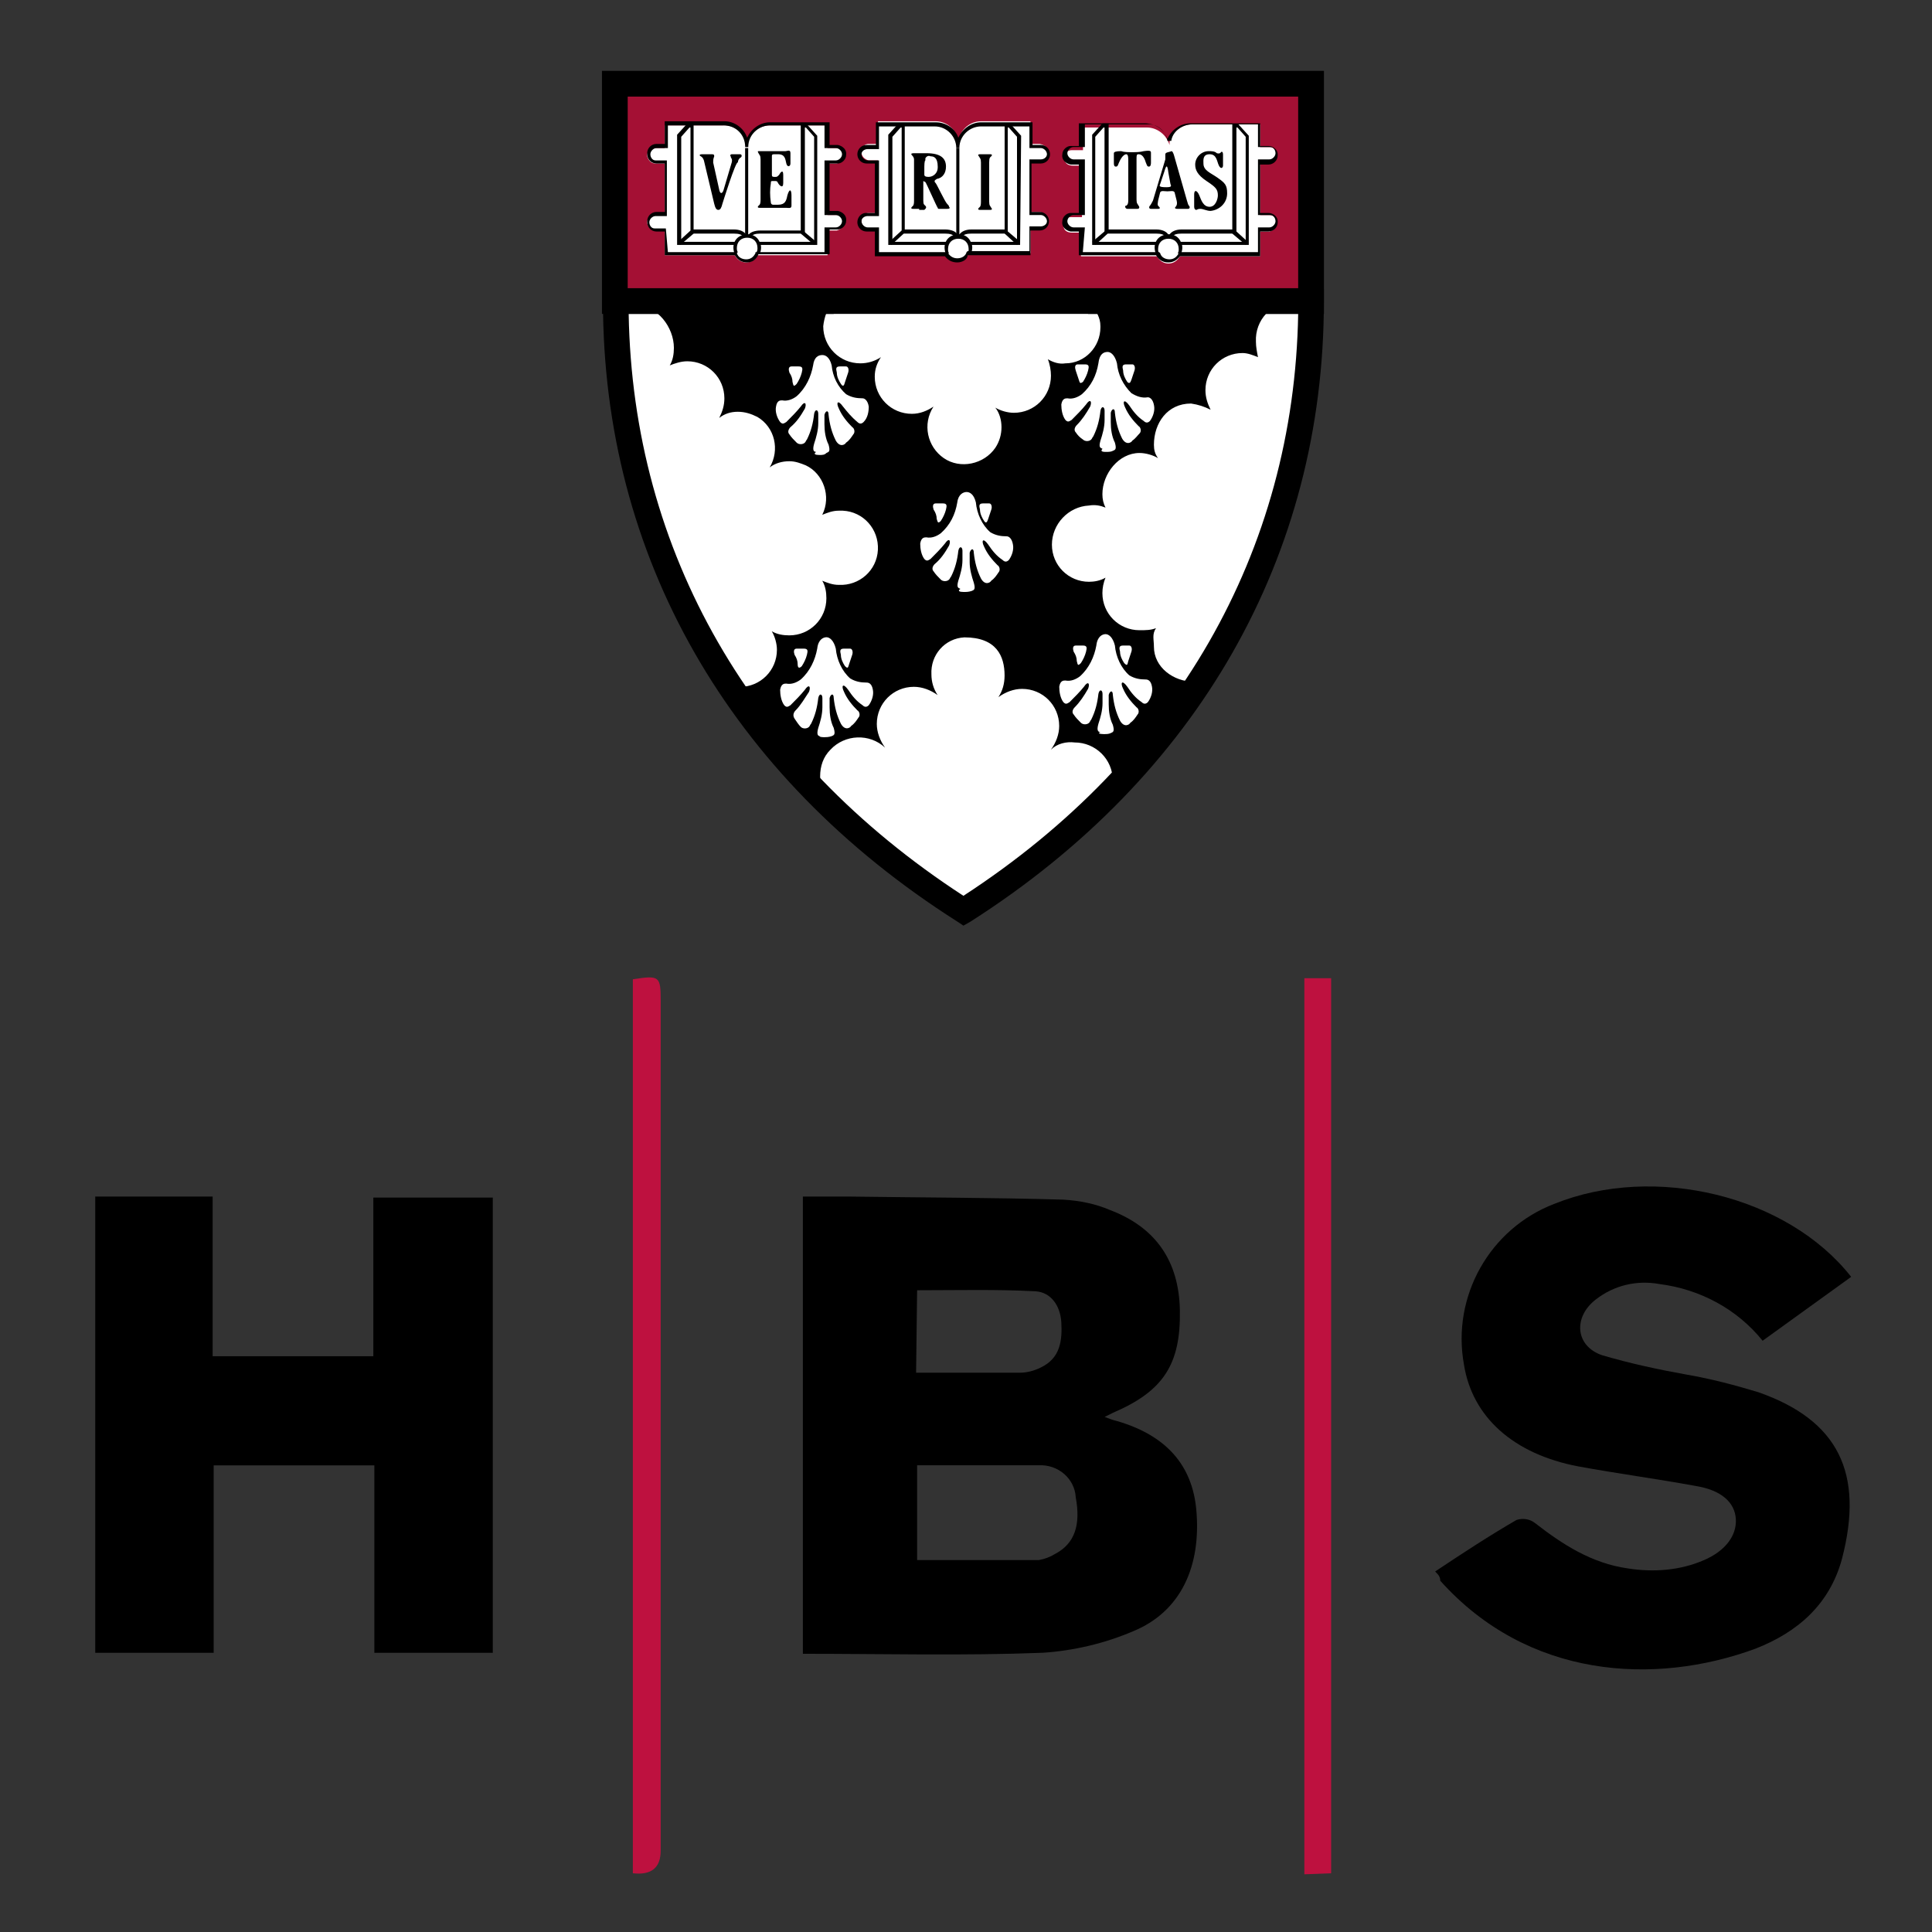 <?xml version="1.0" encoding="UTF-8"?> <svg xmlns="http://www.w3.org/2000/svg" id="Layer_1" version="1.1" viewBox="0 0 300 300"><rect x="0" y="0" width="300" height="300" fill="#333333" stroke="none"/><defs><style> .st0 { fill: #be113f; } .st1 { fill: #fff; } .st2 { fill: #a41034; } </style></defs><path d="M124.66,185.8h7.2c11.04.16,22.23.16,33.27.48,2.56.16,4.96.64,7.2,1.6,7.2,2.72,10.72,8,10.88,15.51.16,8.48-2.56,12.63-10.4,15.99-.32.16-.64.32-1.28.64.8.32,1.28.48,1.92.64,7.68,2.24,11.67,6.88,12.31,13.75.8,8.8-2.4,15.83-9.76,18.87-4.48,1.92-9.28,3.04-14.07,3.36-12.31.48-24.63.16-37.26.16v-71.01ZM142.41,227.54v14.71h18.87c.96-.16,1.76-.48,2.56-.96,3.04-1.6,4-4.48,3.2-8.8-.16-2.88-2.72-5.12-5.76-4.96h0c-6.24,0-12.31,0-18.87,0ZM142.25,213.15h16.15c1.12,0,2.24-.32,3.2-.8,3.04-1.44,3.36-4.16,3.2-7.04-.16-2.56-1.6-4.64-4-4.8-6.08-.32-12.15-.16-18.39-.16l-.16,12.79Z"></path><path d="M76.36,256.65h-18.23v-29.11h-24.95v29.11H14.79v-70.85h18.23v24.79h24.95v-24.63h18.55v70.69h-.16Z"></path><path d="M222.85,244.02c4.32-2.88,8.48-5.6,12.63-8,.96-.32,2.08-.16,2.88.48,4.32,3.36,8.8,6.24,14.39,7.04,4,.64,8.16.32,11.83-1.28,3.36-1.44,5.12-3.84,4.96-6.4s-2.24-4.48-6.24-5.12c-6.08-1.12-12.15-1.92-18.23-3.04-10.08-1.92-16.47-7.68-17.75-15.83-1.92-10.56,4-21.11,14.07-24.95,15.51-6.24,36.14-1.28,46.06,11.35l-13.75,9.92c-4-4.96-9.76-8-15.99-8.8-3.52-.64-7.04.16-9.92,2.4-3.52,2.72-3.2,7.2.96,8.64,4.32,1.28,8.8,2.24,13.27,3.04,3.68.64,7.36,1.6,11.04,2.72,12.31,4.32,16.47,12.47,12.95,25.91-1.92,7.04-6.88,11.35-13.43,13.91-15.67,5.76-35.34,4.64-48.94-10.56,0-.64-.32-.96-.8-1.44Z"></path><path class="st0" d="M202.54,151.9h4.16v138.98l-4.16.16v-139.14Z"></path><path class="st0" d="M98.27,152.06c4.16-.64,4.32-.48,4.32,3.36v131.94q0,4-4.32,3.52v-138.82Z"></path><path class="st1" d="M203.66,46.82c0,41.74-22.55,74.21-54.06,94.36-31.51-20.15-54.06-52.46-54.06-94.36,0,0,108.11,0,108.11,0Z"></path><path d="M149.61,143.74l-.96-.64c-35.5-22.55-55.02-56.77-55.02-96.28v-1.92h35.82v3.84h-31.83c.64,36.94,19.03,68.93,51.98,90.36,32.95-21.43,51.34-53.42,51.98-90.36h-32.63v-3.84h36.62v1.92c0,39.5-19.51,73.73-54.86,96.28l-1.12.64Z"></path><path d="M203.66,46.18c0,1.12-.16.16-.16.64-.8-.32-1.76,0-2.72,0-3.36.16-5.92,2.88-5.76,6.24h0c0,.8.16,1.6.32,2.4-.8-.32-1.6-.64-2.4-.64-3.2,0-5.76,2.56-5.76,5.76h0c0,1.12.32,2.08.8,3.04-.96-.48-1.92-.8-3.04-.96-3.68,0-5.76,3.04-5.76,6.4,0,.8.16,1.44.64,2.08-.8-.48-1.92-.8-2.88-.8-3.2,0-5.76,3.2-5.76,6.4,0,.8.16,1.44.48,2.08-.8-.32-1.6-.48-2.56-.32-3.2.16-5.76,2.88-5.76,6.08s2.56,5.76,5.76,5.76h0c.8,0,1.76-.16,2.56-.64-.32.8-.48,1.6-.48,2.4,0,3.2,2.56,5.76,5.76,5.76h0c.96,0,1.76,0,2.56-.32-.64.96-.32,1.76-.32,2.88,0,3.2,3.04,5.44,6.24,5.44.32,0,.8-.32,1.28-.32-4.8,7.2-10.4,14.07-16.63,20.15,1.44-1.12,2.4-2.72,2.72-4.48,0-3.36-2.72-5.92-5.92-5.92-1.28-.16-2.72.16-3.68,1.12.8-1.12,1.28-2.4,1.28-3.68,0-3.2-2.56-5.76-5.76-5.76-1.28,0-2.56.48-3.68,1.28.64-.96.96-2.08.96-3.36,0-3.04-1.28-5.92-6.24-5.92-3.04.16-5.28,2.72-5.12,5.76,0,1.12.32,2.24.96,3.2-1.12-.8-2.4-1.28-3.68-1.28-3.2,0-5.76,2.56-5.76,5.76h0c0,1.28.48,2.56,1.28,3.68-2.4-2.24-6.24-2.08-8.48.32-1.12,1.12-1.6,2.56-1.6,4.16,0,1.92.8,3.68,2.08,5.12-6.08-5.76-11.51-12.15-16.15-19.19.48.16,1.12.16,1.6.16,3.2,0,5.76-2.56,5.76-5.76h0c0-.96-.32-2.08-.8-2.88.8.48,1.76.64,2.72.64,3.2,0,5.76-2.56,5.76-5.76,0-.96-.16-1.92-.64-2.72.8.32,1.6.64,2.56.64,3.2.16,5.92-2.24,6.08-5.44s-2.24-5.92-5.44-6.08h-.64c-.96,0-1.76.32-2.56.64,1.44-2.88.16-6.4-2.56-7.68-.8-.32-1.6-.64-2.56-.64-1.12,0-2.24.32-3.04.96,1.6-2.72.8-6.24-1.92-7.84-.96-.48-1.92-.8-3.04-.8s-2.08.32-2.88.96c.48-.96.8-1.92.8-3.04,0-3.2-2.56-5.76-5.76-5.76h0c-.96,0-1.92.32-2.72.64.48-.8.64-1.76.64-2.72,0-3.2-2.56-6.56-5.76-6.56-.96,0-1.92-.32-2.72,0,0-1.44-.16,1.12-.16-.64h33.27c-.8,1.12-1.28,2.4-1.44,3.84,0,3.2,2.56,5.76,5.76,5.76h0c1.12,0,2.24-.32,3.2-.96-.64.96-.96,1.92-.96,3.04,0,3.2,2.56,5.76,5.76,5.76h0c1.28,0,2.4-.48,3.36-1.12-1.76,2.72-.96,6.24,1.6,8s6.24.96,8-1.6c.64-.96.96-2.08.96-3.2s-.32-2.24-.96-3.04c.8.48,1.92.8,2.88.8,3.2,0,5.76-2.56,5.76-5.76,0-.8-.16-1.76-.48-2.56.8.48,1.76.8,2.72.64,3.04,0,5.44-2.56,5.44-5.6v-.16c0-1.44-.64-2.08-1.44-3.84h34.38l-.16-.64Z"></path><path class="st1" d="M146.09,80.89c.32-.48.64-1.12.8-1.76s.16-.96-.48-.96h-1.12c-.48,0-.48.48-.32.96.32.48.48.96.48,1.44.16.48.16.8.64.32"></path><path class="st1" d="M152.81,80.89c-.32-.48-.64-1.12-.64-1.76-.16-.64-.16-.96.48-.96h.96c.32,0,.48.48.32.96-.16.48-.32.96-.48,1.44-.16.48-.32.8-.64.32"></path><path class="st1" d="M149.61,91.92c.48,0,.8,0,1.28-.16.32-.16.64-.16.32-1.28-.32-.96-.64-2.08-.64-3.2v-1.44c.16-.64.64-.8.64,0,.16,1.44.48,2.72,1.12,4,.64,1.12,1.44.64,1.6.32.48-.32.8-.8,1.12-1.28.32-.32.16-.96-.16-1.12h0c-.8-.8-1.6-1.76-2.08-2.88-.48-.96-.16-1.44.64-.32.64.96,1.28,1.76,2.24,2.4.32.32.64.32.96,0,.48-.64.8-1.6.64-2.4-.16-.96-.64-1.28-.96-1.28-.96,0-1.76-.16-2.56-.64-1.28-1.12-2.08-2.88-2.24-4.64-.32-1.28-.96-1.6-1.44-1.6s-1.28.32-1.44,1.6c-.32,1.92-1.12,3.52-2.56,4.8-.64.48-1.44.8-2.24.64-.32,0-.8,0-.96.96,0,.8.16,1.76.64,2.4.32.32.48.32.96,0,.8-.8,1.6-1.6,2.24-2.4.64-.96.96-.48.64.32-.64,1.12-1.28,2.08-2.24,2.88-.32.32-.48.8-.16,1.12h0c.32.48.64.8,1.12,1.28.32.32.96.32,1.28,0,.16-.16.16-.32.32-.48.64-1.28.96-2.56,1.12-4,.16-.8.64-.64.64,0v1.44c0,1.12-.32,2.24-.64,3.2-.32,1.12,0,1.12.32,1.28-.48.32-.16.48.48.48h0Z"></path><path class="st1" d="M123.7,59.62c.32-.48.64-1.12.8-1.76.16-.64.16-.96-.48-.96h-1.12c-.48,0-.48.48-.32.96.32.48.48.96.48,1.44.16.64.16.8.64.32"></path><path class="st1" d="M130.58,59.62c-.32-.48-.64-1.12-.64-1.76-.16-.64-.16-.96.48-.96h.96c.32,0,.48.48.32.96s-.32.96-.48,1.44c-.16.64-.32.8-.64.32"></path><path class="st1" d="M127.22,70.65c.48,0,.8,0,1.12-.32.32-.16.64-.16.32-1.28-.48-.96-.64-2.08-.64-3.2v-1.44c.16-.64.64-.8.64,0,.16,1.44.48,2.72,1.12,4,.64,1.12,1.44.64,1.6.32.48-.32.8-.8,1.12-1.28.32-.32.16-.96-.16-1.12h0c-.8-.8-1.6-1.76-2.08-2.88-.48-.96-.16-1.44.64-.32.64.8,1.28,1.6,2.24,2.4.32.32.64.32.96,0,.64-.64.8-1.6.8-2.4-.16-.96-.64-1.28-.96-1.28-.96,0-1.76-.16-2.56-.64-1.28-1.12-2.08-2.72-2.24-4.48-.32-1.28-.96-1.6-1.44-1.6-.64,0-1.28.32-1.44,1.6-.32,1.76-1.12,3.52-2.56,4.8-.64.48-1.44.8-2.24.64-.32,0-.8,0-.96.96-.16.8.16,1.76.64,2.4.32.32.48.32.96,0,.8-.8,1.6-1.6,2.24-2.4.64-.96.96-.48.64.32-.64,1.12-1.28,2.08-2.24,2.88-.32.32-.48.8-.16,1.12h0c.32.48.64.8,1.12,1.28.32.32.96.32,1.28,0,.16-.16.16-.32.32-.48.64-1.28.96-2.56,1.12-4,.16-.8.64-.64.64,0v1.44c0,1.12-.32,2.24-.64,3.2-.32,1.12,0,1.28.32,1.28-.48.32-.16.48.48.48h0Z"></path><path class="st1" d="M168.16,59.3c.32-.48.64-1.12.8-1.76.16-.64.16-.96-.48-.96h-1.12c-.48,0-.48.48-.32.96s.32.96.48,1.44c.16.48.16.64.64.32"></path><path class="st1" d="M175.04,59.3c-.32-.48-.64-1.12-.64-1.76-.16-.64-.16-.96.48-.96h.96c.32,0,.48.48.32.96s-.32.96-.48,1.44c-.16.48-.32.64-.64.32"></path><path class="st1" d="M171.68,70.17c.48,0,.8,0,1.12-.16s.64-.16.32-1.28c-.48-.96-.64-2.08-.64-3.2v-1.44c.16-.64.64-.8.64,0,.16,1.44.48,2.72,1.12,4,.64,1.12,1.44.64,1.6.32.48-.32.8-.8,1.12-1.12s.16-.96-.16-1.12h0c-.8-.8-1.6-1.76-2.08-2.88-.48-.96-.16-1.44.64-.32.64.96,1.28,1.76,2.24,2.4.32.32.64.32.96,0,.48-.64.8-1.6.64-2.4-.16-.96-.64-1.28-.96-1.28-.96.16-1.76-.16-2.56-.64-1.28-1.28-2.08-2.88-2.24-4.64-.32-1.28-.96-1.76-1.44-1.76-.64,0-1.28.32-1.44,1.76-.32,1.92-1.12,3.52-2.56,4.8-.64.48-1.44.8-2.24.64-.32,0-.8,0-.96.96,0,.8.16,1.76.64,2.4.32.32.48.32.96,0,.8-.8,1.6-1.6,2.24-2.4.64-.96.96-.48.64.32-.64,1.12-1.28,2.08-2.08,2.88-.32.32-.48.8-.16,1.12h0c.32.48.64.8,1.12,1.12.32.32.96.32,1.28,0,.16-.16.16-.32.32-.48.64-1.28.96-2.56,1.12-4,.16-.8.64-.64.64,0v1.44c0,1.12-.32,2.24-.64,3.2-.32,1.12,0,1.12.32,1.28-.32.32-.16.48.48.48h0Z"></path><path class="st1" d="M124.5,103.44c.32-.48.64-1.12.8-1.76s.16-.96-.48-.96h-1.12c-.48,0-.48.48-.32.96.32.48.48.96.48,1.44,0,.48.16.8.64.32"></path><path class="st1" d="M131.21,103.44c-.32-.48-.64-1.12-.64-1.76-.16-.64-.16-.96.48-.96h.96c.32,0,.48.48.32.96-.16.48-.32.96-.48,1.44s-.16.8-.64.32"></path><path class="st1" d="M127.86,114.47c.48,0,.8,0,1.28-.16.32-.16.64-.16.32-1.28-.48-.96-.64-2.08-.64-3.2v-1.44c.16-.64.64-.8.64,0,.16,1.44.48,2.72,1.12,4,.64,1.12,1.44.64,1.6.32.48-.32.8-.8,1.12-1.28.32-.32.16-.96-.16-1.12h0c-.8-.8-1.6-1.76-2.08-2.88-.48-.96-.16-1.44.64-.32.64.96,1.28,1.76,2.24,2.4.32.32.64.32.96,0,.48-.64.8-1.6.64-2.4-.16-.96-.64-1.12-.96-1.12-.96,0-1.76-.16-2.56-.64-1.28-1.12-2.08-2.88-2.24-4.64-.32-1.28-.96-1.76-1.44-1.76s-1.28.32-1.44,1.76c-.32,1.76-1.12,3.52-2.56,4.8-.64.48-1.44.8-2.24.64-.32,0-.8,0-.96.96,0,.8.16,1.76.64,2.4.32.32.48.32.96,0,.8-.8,1.6-1.6,2.24-2.4.64-.96.96-.48.64.32-.64.96-1.28,2.08-2.08,2.88-.32.32-.48.8-.16,1.28s.64.96.96,1.28c.32.32.96.32,1.28,0,.16-.16.16-.32.32-.48.64-1.28.96-2.56,1.12-4,.16-.8.64-.64.64,0v1.44c0,1.12-.32,2.24-.64,3.2-.32,1.12,0,1.28.32,1.28-.32,0,0,.16.48.16h0Z"></path><path class="st1" d="M167.84,102.96c.32-.48.64-1.12.8-1.76s.16-.96-.48-.96h-1.12c-.48,0-.48.48-.32.96.32.48.48.96.48,1.44.16.64.16.8.64.32"></path><path class="st1" d="M174.56,102.96c-.32-.48-.64-1.12-.64-1.76-.16-.64-.16-.96.48-.96h.96c.32,0,.48.48.32.96-.16.48-.32.96-.48,1.44-.16.64-.16.8-.64.32"></path><path class="st1" d="M171.36,113.99c.48,0,.8,0,1.12-.16s.64-.16.32-1.28c-.48-.96-.64-2.08-.64-3.2v-1.44c.16-.64.64-.8.64,0,.16,1.44.48,2.72,1.12,4,.64,1.12,1.44.64,1.6.32.48-.32.8-.8,1.12-1.28.32-.32.16-.96-.16-1.12h0c-.8-.8-1.6-1.76-2.08-2.88-.48-.96-.16-1.44.64-.32.64.96,1.28,1.76,2.24,2.4.32.32.64.32.96,0,.48-.64.8-1.6.64-2.4-.16-.96-.64-1.12-.96-1.12-.96,0-1.76-.16-2.56-.64-1.28-1.12-2.08-2.88-2.24-4.64-.32-1.28-.96-1.76-1.44-1.76s-1.28.32-1.44,1.76c-.32,1.76-1.12,3.52-2.56,4.8-.64.48-1.44.8-2.24.64-.32,0-.8,0-.96.96,0,.8.16,1.76.64,2.4.32.32.48.32.96,0,.8-.8,1.6-1.6,2.24-2.4.64-.96.96-.48.64.32-.64,1.12-1.28,2.08-2.08,2.88-.32.32-.48.8-.16,1.12h0c.32.48.64.8,1.12,1.28.32.32.96.32,1.28,0,.16-.16.16-.32.32-.48.64-1.28.96-2.56,1.12-4,.16-.8.64-.64.64,0v1.44c0,1.12-.32,2.24-.64,3.2-.32,1.12,0,1.28.32,1.28-.48.16-.16.32.48.32h0Z"></path><polygon class="st2" points="95.55 13.08 203.66 13.08 203.66 46.82 95.55 46.82 95.55 13.08"></polygon><path d="M205.58,48.74h-112.11V11h112.11v37.74ZM97.47,44.75h104.11V15h-104.11v29.75Z"></path><path class="st1" d="M116.02,22.99c0-1.92,1.6-3.52,3.52-3.52h8.96v3.52h1.44c.64,0,1.12.64,1.12,1.28,0,.48-.48.96-1.12,1.12h-1.44v8h1.44c.64,0,1.12.48,1.12,1.12s-.48,1.12-1.12,1.28h-1.44v3.84h-10.88c-.32.64-.96,1.12-1.76,1.12s-1.44-.48-1.76-1.12h-10.88v-3.84h-1.44c-.64,0-1.12-.48-1.28-1.12v-.16c0-.64.48-1.12,1.28-1.12h1.44v-8h-1.44c-.64,0-1.12-.48-1.28-1.12v-.16c0-.64.48-1.12,1.28-1.12h1.44v-3.52h8.96c2.24-.16,3.84,1.6,3.84,3.52Z"></path><path d="M116.02,40.75c-.8,0-1.44-.32-1.92-1.12h-10.88v-3.68h-1.28c-.8,0-1.44-.64-1.44-1.44v-.16c0-.8.64-1.44,1.44-1.44h1.28v-7.52h-1.28c-.8,0-1.44-.64-1.44-1.44v-.16c0-.8.64-1.44,1.44-1.44h1.28v-3.52h9.28c1.6,0,3.04,1.12,3.52,2.56.64-1.44,2.08-2.4,3.52-2.4h9.28v3.52h1.28c.8.16,1.44.8,1.28,1.6,0,.64-.64,1.28-1.28,1.28h-1.28v7.36h1.28c.8.16,1.44.8,1.28,1.6,0,.64-.64,1.28-1.28,1.28h-1.28v3.84h-11.04c-.32.8-.96,1.28-1.76,1.28ZM103.71,39.15h10.72v.16c.16.64.8.96,1.44.96s1.12-.32,1.44-.96v-.16h10.72v-3.84h1.76c.48,0,.96-.48.96-.96s-.48-.96-.96-.96h-1.76v-8.48h1.76c.48,0,.96-.48.96-.96s-.48-.96-.96-.96h-1.76v-3.52h-8.48c-1.76,0-3.36,1.44-3.36,3.36h-.48c0-1.92-1.44-3.36-3.36-3.36h-8.64v3.52h-1.76c-.48,0-.96.48-.96.96s.32.96.8.96h1.76v8.64h-1.76c-.48,0-.96.48-.96.96s.32.96.8.96h1.76l.32,3.68Z"></path><rect x="115.7" y="22.99" width=".48" height="13.59"></rect><path d="M119.86,27.15c0,.32.16.32.48.32s.32,0,.64-.32c.16-.32.64-.96.64,0v1.28c0,.96-.64.32-.8,0s-.16-.32-.64-.32-.48,0-.48.32c-.16.96-.16,1.92,0,3.04,0,.16.16.32.32.32h.8c1.12,0,1.28-.64,1.44-1.44.32-1.12.64-.96.64,0v1.6c0,.48-.48.32-.8.32h-4.16c-.32,0-.32-.16-.16-.32.16-.16.32-.16.32-.96v-6.24c0-.64-.16-.64-.32-.96s-.16-.32.16-.32h4c.32,0,.8-.32.8.32v1.6c0,.48-.48.64-.64,0s-.16-1.44-1.28-1.44h-.64c-.32,0-.32.16-.32.32,0,1.28,0,2.24,0,2.88h0Z"></path><polygon points="105.63 38.03 105.31 37.55 107.23 35.79 107.71 36.27 105.63 38.03"></polygon><path d="M117.94,39.47l-.48-.32c.16-.16.16-.48.16-.64,0-.96-.64-1.6-1.6-1.6s-1.6.64-1.6,1.6c0,.16,0,.48.16.64l-.48.32c-.48-1.12-.16-2.4.96-2.88s2.4-.16,2.88.96c.32.48.32,1.28,0,1.92h0Z"></path><path d="M114.26,38.03h-9.12v-17.11l1.6-1.76h.96v16.47h6.24c.96,0,1.6.32,1.92.8l-.48.32c-.16-.32-.64-.48-1.44-.48h-6.72v-16.47h-.16l-1.28,1.44v16.31h8.64v.48h-.16Z"></path><path d="M126.9,38.03h-9.12v-.48h8.64v-16.31l-1.28-1.44h-.16v16.47h-6.88c-.8,0-1.28.16-1.44.48l-.48-.16c.16-.48.96-.8,1.92-.8h6.24v-16.47h.96l1.6,1.76v16.95Z"></path><polygon points="126.42 38.03 124.34 36.27 124.66 35.79 126.74 37.55 126.42 38.03"></polygon><path d="M112.18,31.63c-.16.64-.32.96-.64.96s-.48-.32-.64-.96l-1.6-6.72q-.16-.48-.48-.64c-.32-.16-.16-.32.16-.32h1.6c.32,0,.32.16.32.32s-.16.16-.16.96l.96,4.32c.16.64.48.48.64,0l1.28-4.32c.16-.64-.16-.64-.16-.96-.16-.16,0-.32.16-.32h1.28c.32,0,.32.32.16.48-.32.16-.48.48-.48.8-.32-.32-2.4,6.4-2.4,6.4Z"></path><path class="st1" d="M148.65,40.43c.8,0,1.44-.48,1.76-1.12h9.6v-3.84h1.44c.64,0,1.12-.48,1.28-1.12v-.16c0-.64-.48-1.12-1.28-1.28h-1.44v-8h1.44c.64,0,1.12-.48,1.28-1.12v-.16c0-.64-.48-1.12-1.28-1.28h-1.44v-3.52h-7.68c-1.92,0-3.52,1.6-3.52,3.52h0c0-1.92-1.6-3.52-3.52-3.52h-8.96v3.52h-1.44c-.64,0-1.12.48-1.12,1.12v.16c0,.64.48,1.12,1.12,1.28h1.44v8.16h-1.44c-.64,0-1.12.48-1.12,1.12v.16c0,.64.48,1.12,1.12,1.28h1.44v3.84h10.88c.16.48.8.96,1.44.96h0Z"></path><path d="M148.65,40.75c-.8,0-1.44-.32-1.92-.96h-10.88v-3.84h-1.28c-.8,0-1.44-.64-1.44-1.44s.64-1.44,1.28-1.44h1.44v-7.68h-1.28c-.8,0-1.44-.64-1.44-1.44s.64-1.44,1.44-1.44h1.44v-3.52h9.28c1.6,0,3.04.96,3.52,2.4.64-1.44,2.08-2.4,3.52-2.4h8v3.52h1.28c.8,0,1.44.64,1.44,1.44s-.64,1.44-1.44,1.44h-1.44v7.52h1.28c.8,0,1.44.64,1.44,1.44s-.64,1.44-1.44,1.44h-1.44v3.84h-9.76c0,.64-.8,1.12-1.6,1.12ZM136.49,39.15h10.72v.16c.32.48.8.8,1.44.8s1.28-.32,1.44-.96l.16-.16h9.6v-3.84h1.76c.48,0,.96-.32.96-.8h0c0-.48-.48-.96-.96-.96h-1.76v-8.64h1.76c.48,0,.96-.32.96-.8h0c0-.48-.48-.96-.96-.96h-1.76v-3.36h-7.52c-1.76,0-3.36,1.44-3.36,3.36h-.48c0-1.76-1.44-3.36-3.36-3.36h-8.64v3.52h-1.76c-.48,0-.96.32-.96.8h0c0,.48.48.96.96.96h1.76v8.64h-1.76c-.48,0-.96.32-.96.8h0c0,.48.48.96.96.96h1.76v3.84h0Z"></path><path d="M150.73,39.47l-.48-.16c.16-.16.16-.48.16-.64,0-.96-.64-1.6-1.6-1.6s-1.6.64-1.6,1.6c0,.16,0,.48.16.64l-.48.16c-.48-1.12-.16-2.4.96-2.88,1.12-.48,2.4-.16,2.88.96.32.48.32,1.28,0,1.92h0Z"></path><path d="M147.05,38.03h-9.12v-17.11l1.6-1.76h.96v16.47h6.24c.96,0,1.76.32,1.92.8l-.48.32c-.16-.32-.64-.48-1.44-.48h-6.72v-16.47h-.16l-1.28,1.44v16.31h8.64v.48h-.16Z"></path><polygon points="138.41 38.03 138.09 37.55 140.01 35.79 140.33 36.27 138.41 38.03"></polygon><rect x="148.49" y="22.99" width=".48" height="13.59"></rect><path d="M158.4,38.03h-7.84v-.48h7.36v-16.31l-1.28-1.44h-.16v16.47h-5.6c-.8,0-1.28.16-1.44.48l-.48-.32c.32-.48.96-.8,1.92-.8h5.12v-16.31h.96l1.6,1.76-.16,16.95Z"></path><polygon points="157.92 38.03 156 36.27 156.32 35.79 158.4 37.55 157.92 38.03"></polygon><path d="M142.73,32.43h-.96c-.32,0-.32-.16-.16-.32.16-.16.32-.16.32-.96v-6.4q0-.32-.32-.64c-.32-.32.16-.32.32-.32h1.92c2.24,0,3.04.8,3.04,2.08,0,.96-.48,1.76-1.44,1.92-.16.16-.32.16-.32.32s0,.16.16.32c.16.16,1.44,2.88,1.76,3.2.16.16.32.32.32.48.16.16.16.32-.32.32h-1.28s-.16,0-.16-.16c-.16-.16-1.76-3.84-1.92-4l-.32-.16v3.04c0,.64.16.64.32.8.16.16.16.32,0,.48l-.16.16h-.8v-.16ZM143.53,25.87v1.28c0,.16.16.32.64.32.8,0,1.44-.64,1.44-1.44v-.16c0-1.44-.64-1.6-1.12-1.6-.32-.16-.64,0-.8.32v.32c-.16,0-.16.96-.16.96Z"></path><path d="M153.6,31.31c0,.64.16.64.32.96.16.16.16.32-.16.32h-1.6c-.32,0-.32-.16-.16-.32s.32-.16.32-.96v-6.08c0-.64-.16-.64-.32-.96-.16-.16-.16-.32.16-.32h1.6c.32,0,.32.16.16.32-.16.16-.32.16-.32.96v6.08Z"></path><path class="st1" d="M181.59,22.04c.48-1.6,1.92-2.72,3.52-2.72h10.56v3.52h1.44c.64,0,1.12.48,1.12,1.12v.16c0,.64-.48,1.12-1.12,1.28h-1.44v8h1.44c.64,0,1.12.48,1.12,1.12v.16c0,.64-.48,1.12-1.12,1.28h-1.44v3.84h-12.47c-.32.64-.96,1.12-1.76,1.12s-1.44-.48-1.76-1.12h-11.83v-3.68h-1.44c-.64,0-1.28-.32-1.28-1.12,0-.64.32-1.28,1.12-1.28h1.76v-8h-1.44c-.64,0-1.28-.32-1.28-1.12,0-.64.32-1.28,1.12-1.28h1.76v-3.52h9.92c1.6,0,3.04,1.12,3.52,2.72h0v-.48Z"></path><path d="M181.43,40.75c-.8,0-1.44-.32-1.92-1.12h-11.99v-3.68h-1.28c-.8-.16-1.44-.8-1.28-1.6,0-.64.64-1.28,1.28-1.28h1.28v-7.52h-1.28c-.8-.16-1.44-.8-1.28-1.6,0-.64.64-1.28,1.28-1.28h1.28v-3.52h10.24c1.6,0,3.04.96,3.52,2.4.64-1.44,2.08-2.4,3.52-2.4h10.88v3.52h1.28c.8,0,1.44.64,1.44,1.28v.16c0,.8-.64,1.44-1.44,1.44h-1.28v7.52h1.28c.8,0,1.44.64,1.44,1.28v.16c0,.8-.64,1.44-1.44,1.44h-1.28v3.84h-12.47c-.32.48-.96.96-1.76.96ZM168.16,39.15h11.83l.16.16c.16.64.8.96,1.44.96s1.12-.32,1.44-.96v-.16h12.31v-3.84h1.76c.48,0,.96-.48.96-.96s-.32-.96-.8-.96h-1.92v-8.64h1.76c.48,0,.96-.48.96-.96s-.32-.96-.8-.96h-1.92v-3.52h-10.24c-1.44,0-2.88.96-3.2,2.4v.16h-.64v-.16c-.32-1.44-1.6-2.56-3.2-2.4h-9.6v3.52h-1.76c-.48,0-.96.48-.96.96s.48.96.96.96h1.76v8.64h-1.76c-.48,0-.96.48-.96.96s.48.96.96.96h1.76l-.32,3.84Z"></path><polygon points="170.08 38.03 169.6 37.55 171.68 35.79 172 36.27 170.08 38.03"></polygon><path d="M183.35,39.47l-.48-.16c.16-.16.16-.48.16-.64,0-.96-.64-1.6-1.6-1.6s-1.6.64-1.6,1.6c0,.16,0,.48.16.64l-.48.16c-.48-1.12-.16-2.4.96-2.88,1.12-.48,2.4-.16,2.88.96.32.48.32,1.28,0,1.92h0Z"></path><path d="M179.67,38.03h-10.08v-17.11l1.6-1.76h.96v16.47h7.36c.96,0,1.6.32,1.92.8l-.48.32c-.16-.32-.64-.48-1.44-.48h-8v-16.47h-.16l-1.28,1.44v16.31h9.6v.48Z"></path><path d="M193.91,38.03h-10.72v-.48h10.24v-16.31l-1.28-1.44h-.16v16.47h-8.48c-.8,0-1.28.16-1.44.48l-.48-.32c.32-.48.96-.8,1.92-.8h7.84v-16.31h.96l1.6,1.76v16.95h0Z"></path><polygon points="193.43 38.03 191.35 36.27 191.83 35.79 193.75 37.55 193.43 38.03"></polygon><path d="M182.39,29.87l.32,1.28q.16.64-.16.96c-.16.16-.16.32.32.32h1.6c.32,0,.32-.32.16-.48-.16-.16-.16-.32-.32-.8l-1.92-6.72c-.16-.64-.32-.96-.48-.96-.32.16-.96.16-.96.48v.8l-1.92,6.4q-.32.64-.48.8c-.16.16-.16.48.16.48h1.12c.32,0,.32-.16.16-.32-.16-.16-.32-.16-.16-.96l.32-1.28c.16-.32.64-.16,1.12-.16s.96-.16,1.12.16ZM180.79,26.67c.32-1.12.48-1.12.64.16l.32,1.76c.16.32.16.48-.64.48-1.12,0-1.12-.16-.96-.48l.64-1.92Z"></path><path d="M175.84,23.63c.64,0,1.12,0,1.76-.16,1.12-.16,1.12,0,1.12.32v1.44c0,.16,0,.64-.32.64s-.32-.32-.48-.64c-.32-1.12-.8-1.28-1.12-1.28s-.32.16-.32.8v6.24c0,.64.16.64.32.96.16.16.16.48-.16.48h-1.6c-.16,0-.32-.16-.32-.32s0-.16.16-.16c.16-.16.32-.16.32-.96v-6.24c0-.64-.16-.8-.32-.8s-.64.16-1.12,1.28c-.16.32-.16.64-.48.64s-.32-.32-.32-.64v-1.44q0-.32,1.12-.32c.48.16,1.12.16,1.76.16h0Z"></path><path d="M185.43,30.19c0-.8.48-.64.8.16s.64,1.76,1.6,1.76,1.28-1.28,1.28-1.76c0-.96-.32-1.28-1.76-2.24s-1.76-1.76-1.76-2.56c0-1.12.96-2.08,2.08-2.08.48,0,.96,0,1.28.32,0,0,.48.16.64-.16.16-.16.32,0,.32.32v1.76c0,.32-.32.64-.64,0s-.32-1.76-1.44-1.76-.96.96-.96,1.44c0,1.12,1.12,1.44,2.24,2.24s1.44,1.12,1.44,2.4c0,1.44-1.12,2.56-2.56,2.72-.64,0-1.12-.32-1.6-.32s-.48.16-.64.16-.32-.16-.32-.48c0-.8,0-1.28,0-1.92h0Z"></path></svg> 